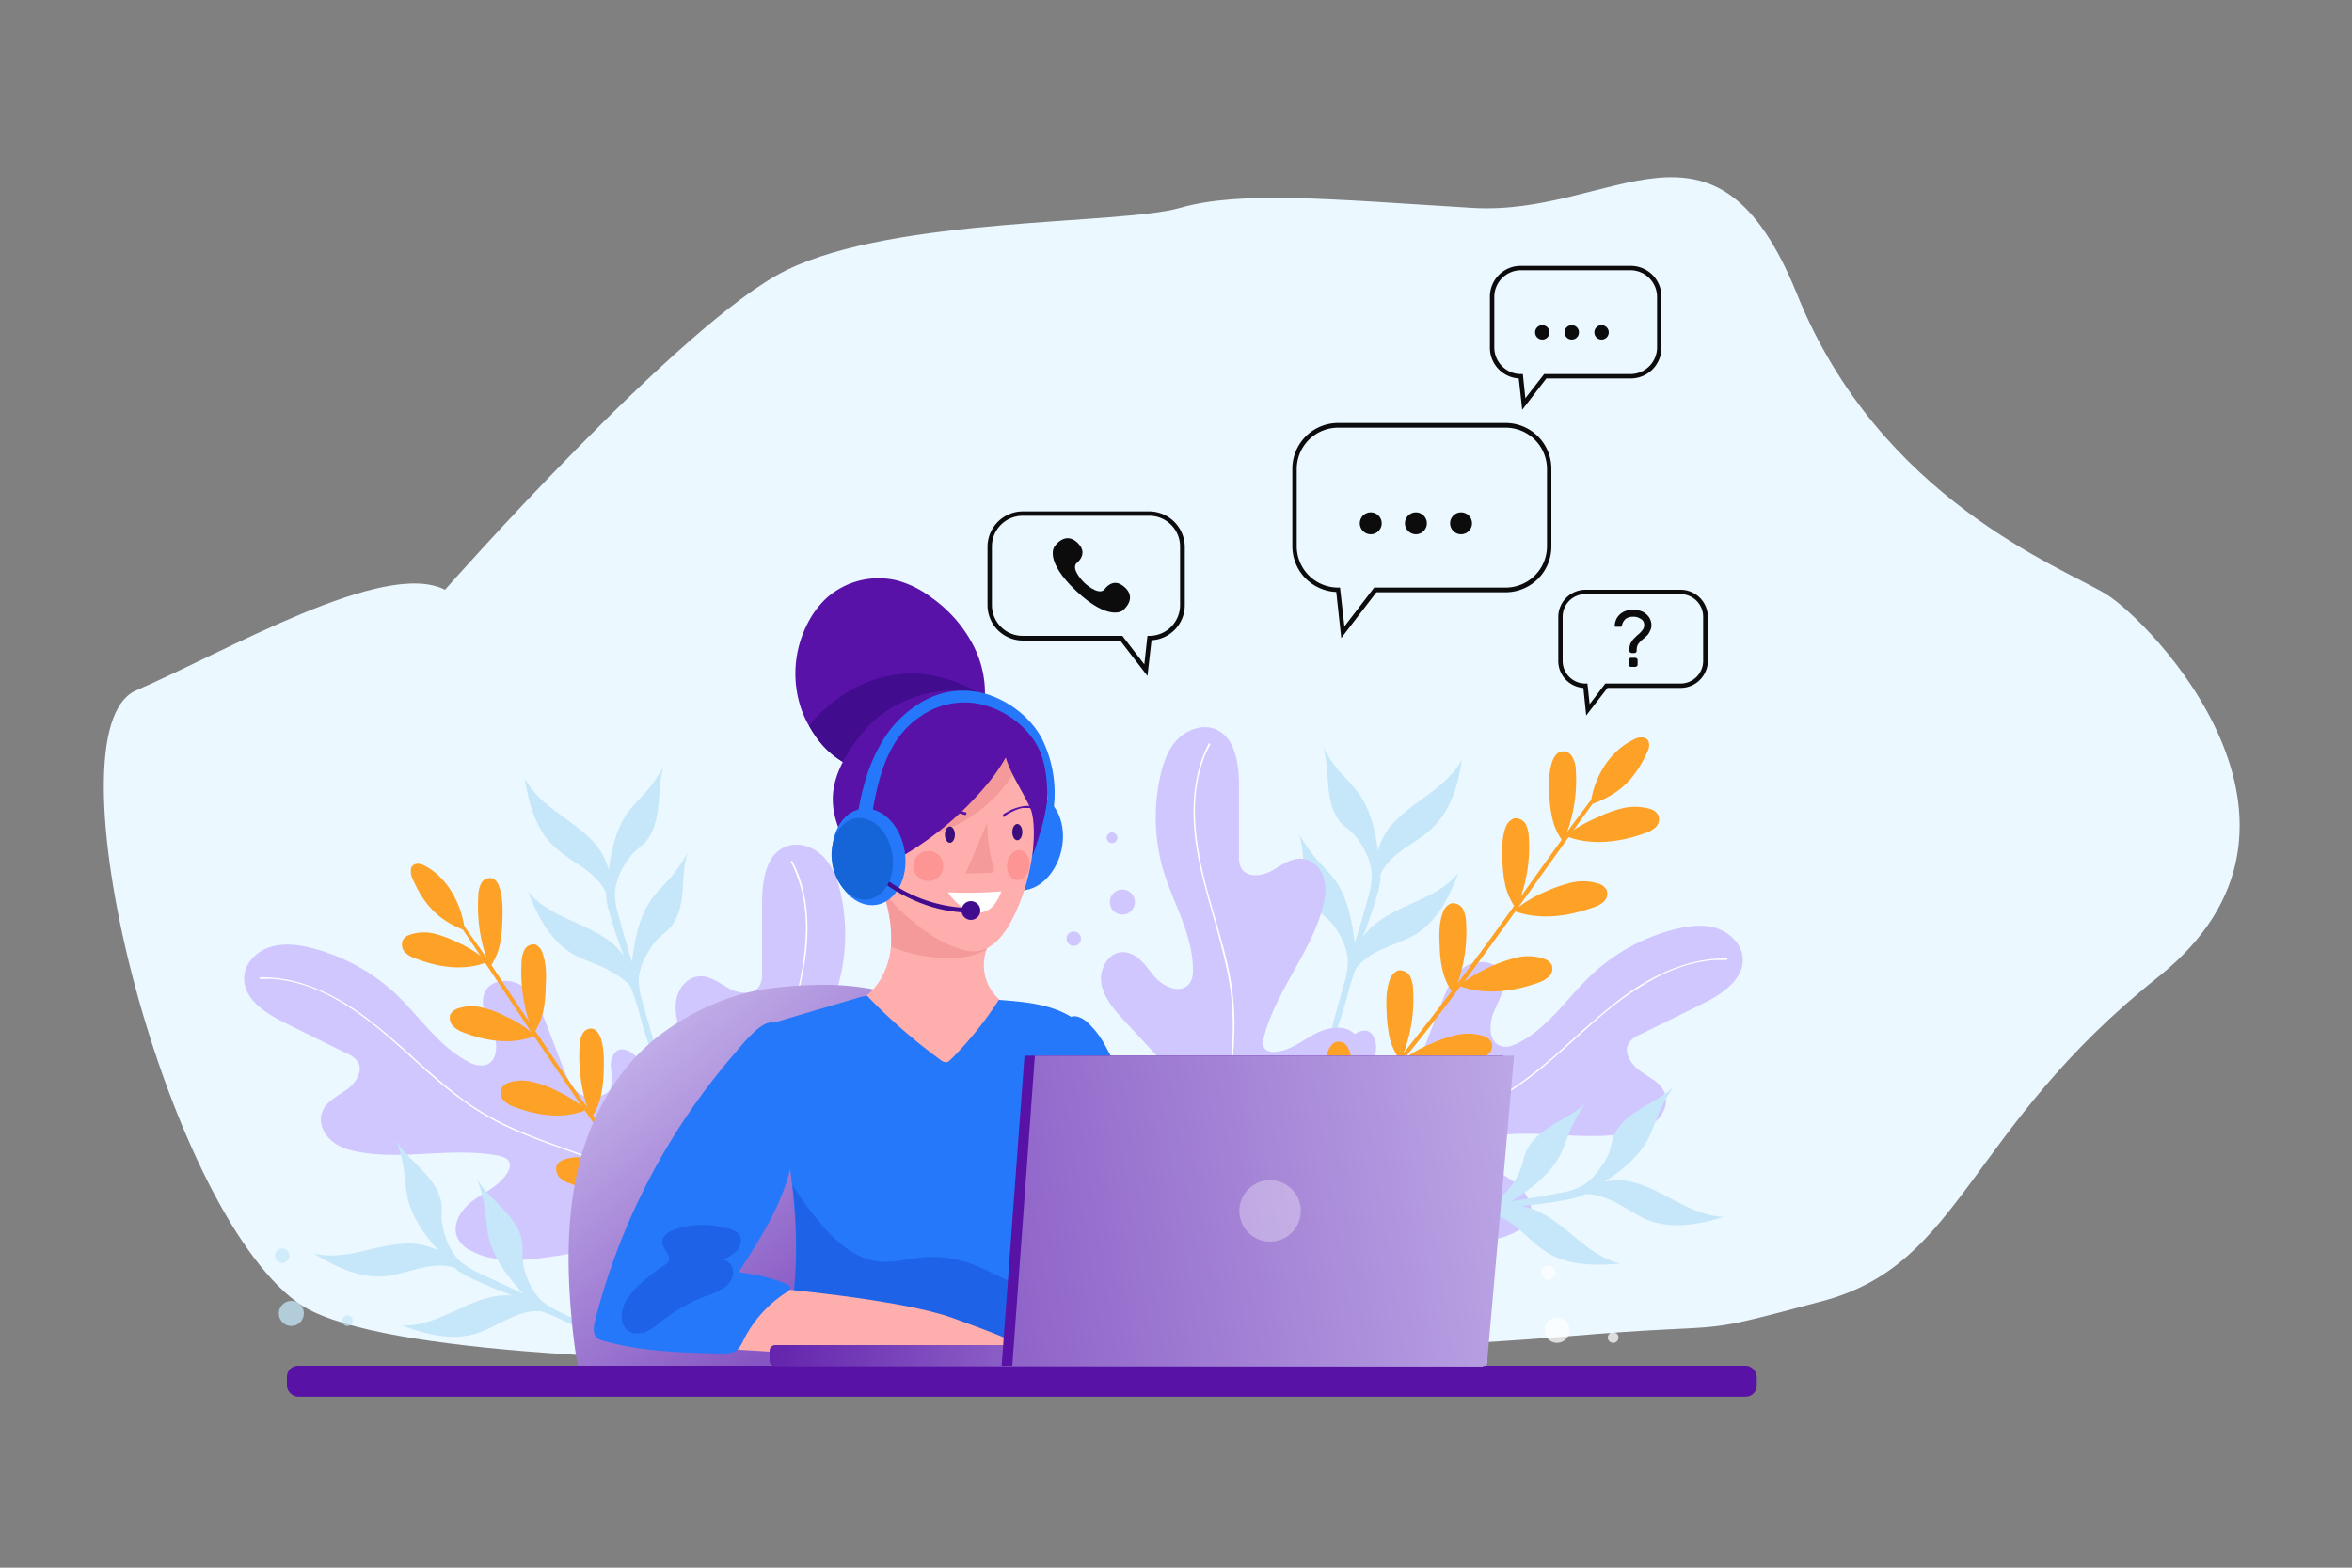 <svg xmlns="http://www.w3.org/2000/svg" xmlns:xlink="http://www.w3.org/1999/xlink" viewBox="0 0 750 500"><rect x="0" y="0" width="750" height="500" fill="#808080" stroke="none"/><defs><style>.cls-1{fill:#ebf8ff;}.cls-2,.cls-6{fill:#c5e7f9;}.cls-3{fill:#d0c7fe;}.cls-24,.cls-4,.cls-8{fill:#fff;}.cls-5{fill:#fea227;}.cls-6,.cls-8{opacity:0.73;}.cls-7{fill:#0c0c0c;}.cls-9{fill:url(#linear-gradient);}.cls-10{fill:#5812a8;}.cls-11{fill:#410c8e;}.cls-12{fill:#2578fa;}.cls-13{fill:#ffaeae;}.cls-14{fill:#f49a9a;}.cls-15{fill:#3b0e7c;}.cls-16{fill:#f96262;opacity:0.33;}.cls-17{fill:#1665d8;}.cls-18{opacity:0.53;}.cls-19{fill:#184fd6;}.cls-20{fill:#5812a5;}.cls-21{fill:url(#linear-gradient-2);}.cls-22{fill:url(#linear-gradient-3);}.cls-23{fill:url(#linear-gradient-4);}.cls-24{opacity:0.32;}</style><linearGradient id="linear-gradient" x1="166.35" y1="292.11" x2="318.47" y2="471.63" gradientUnits="userSpaceOnUse"><stop offset="0" stop-color="#e2dffe"/><stop offset="1" stop-color="#5812a5"/></linearGradient><linearGradient id="linear-gradient-2" x1="483.6" y1="448.19" x2="225.18" y2="415.24" xlink:href="#linear-gradient"/><linearGradient id="linear-gradient-3" x1="299.71" y1="327.25" x2="305.36" y2="330.59" xlink:href="#linear-gradient"/><linearGradient id="linear-gradient-4" x1="629.07" y1="351.21" x2="113.11" y2="430.7" xlink:href="#linear-gradient"/></defs><title>2856267</title><g id="OBJECTS"><path class="cls-1" d="M141.9,188.1s75.3-85.5,108.8-101.9C285.8,69,357.1,71.8,376.3,66.3s47.7-2.8,93.1,0S546.8,28.8,573.1,94s84.6,87,98.5,95.5,77.6,73.5,16.6,122.1S625.8,403,581.4,414.9s-25.5,6.5-81.4,11.3S137.8,446.9,94.8,415.4,14.3,232.8,43.4,220.2,122.5,178.2,141.9,188.1Z"/><path class="cls-2" d="M180.6,292.9c4.6,2.2,9.3,4,13.4,7a22.8,22.8,0,0,1,4.9,4.9,147.4,147.4,0,0,1-4.7-14.2,22,22,0,0,1-.9-4.3v-1.4c-1.5-3.4-4.3-6-7.3-8.1s-6.8-4.3-9.7-7.2c-5.6-5.5-7.7-13.6-9-21.4,2.3,4.5,6.2,7.8,10.2,10.8s8.3,5.8,11.7,9.5a20.4,20.4,0,0,1,4.9,9c.9-6.7,2.4-13.4,6.4-18.8,1.6-2,3.5-3.9,5.2-5.8a47.2,47.2,0,0,0,6-8.6c-1.4,4.1-1.3,8.6-1.8,12.9s-1.5,8.8-4.6,11.9l-2.8,2.4a21.8,21.8,0,0,0-3.7,4.9,20.6,20.6,0,0,0-2.7,7.9,23.5,23.5,0,0,0,1.2,7.8q1.9,7.3,4.2,14.7c.9-7.3,2.3-14.7,6.6-20.5,1.6-2.1,3.5-3.9,5.2-5.8a45.8,45.8,0,0,0,6-8.6c-1.4,4.1-1.3,8.5-1.7,12.9s-1.5,8.8-4.6,11.8c-.9.9-2,1.6-2.9,2.5a19.4,19.4,0,0,0-3.6,4.9,18.8,18.8,0,0,0-2.8,7.8,22.7,22.7,0,0,0,1.2,7.8c1.7,6.3,6.7,22.5,4.6,19.8h0c-3.1-6.9-4.1-10.6-6.1-17.9-.3-1.1-1.6-5.1-2.3-6.7s-5.4-4.7-8.6-6.2-7.6-2.8-10.9-5c-6.6-4.4-10.4-11.9-13.2-19.2C171.6,288.3,176.1,290.8,180.6,292.9Z"/><path class="cls-3" d="M244.2,429.9c8.5-4.3,19-6.9,25.8-13.6s12.1-15.3,13.1-24.8a4.7,4.7,0,0,0-.4-3.3c-1.2-2.1-4.4-1.7-6.6-.5s-4.1,3-6.5,3-6.1-4.4-5.4-8,3.1-6.5,5.6-9.2l9.9-10.7c3.2-3.4,6.4-7.1,7.2-11.6s-2.3-10-6.9-10-7.1,4.2-9.9,7.5-8.1,6-11,2.8c-1.3-1.4-1.5-3.5-1.5-5.4.2-10.6,6.1-20.1,9.2-30.3a59.9,59.9,0,0,0,1.4-30.3c-.9-4.4-2.4-8.8-5.5-12.1s-7.9-5-12.1-3.4c-6.6,2.6-7.6,11.3-7.6,18.4v21.8a8.3,8.3,0,0,1-.8,4.2c-1.7,3.1-6.4,2.6-9.6.9s-6.2-4.2-9.7-3.9-6.1,3.2-7,6.5-.3,6.8.7,10c4.1,14.2,14.6,25.9,18.4,40.1.3,1.4.6,3-.4,4s-2,1-3.1,1c-4.7-.4-8.6-3.6-12.8-5.8s-10.1-3.1-13,.6a9.7,9.7,0,0,0-1.8,5.7c-.3,7.5,3.5,14.5,7.6,20.8,9.5,14.5,18.8,25.2,32.7,35.6"/><path class="cls-4" d="M243.9,429.8c3.7-9.5,4.1-19.7,3.4-29.8s-2.3-20.5-2.8-30.8a89.7,89.7,0,0,1,.6-15.5,137.5,137.5,0,0,1,3.2-15.5c2.7-10.1,6.1-20.1,7.7-30.6s1.5-19.9-2.2-29.1a22.1,22.1,0,0,0-1.6-3.5c-.1-.3.3-.6.5-.3,4.5,8.7,5.4,18.6,4.4,28.2s-4.1,20.5-6.9,30.5a145.2,145.2,0,0,0-3.8,15.8,78.1,78.1,0,0,0-1.4,16c0,10.5,1.7,20.8,2.6,31.2s1,20.2-1.9,29.9c-.4,1.2-.8,2.4-1.3,3.6s-.6.2-.5-.1Z"/><path class="cls-3" d="M218.5,387.6c-.1-9.5,2.3-20.1-.7-29.2s-8.4-17.5-16.5-22.6a4.8,4.8,0,0,0-3.2-1.1c-2.4.2-3.5,3.2-3.3,5.6s.8,5.1-.3,7.2-6.5,3.5-9.5,1.4-4.4-5.7-5.7-9.1L174,326.1c-1.7-4.3-3.5-8.8-7.3-11.5s-10-2.4-12,1.7.7,8.3,2.4,12.3,1.8,9.9-2.3,11.1a7.7,7.7,0,0,1-5.5-1.1c-9.4-4.8-15.4-14.3-23.1-21.6a61.5,61.5,0,0,0-26.7-14.6c-4.3-1.1-8.9-1.7-13.2-.4s-8.1,4.9-8.4,9.4c-.6,7,6.7,11.8,13.1,14.9l19.6,9.7a7.8,7.8,0,0,1,3.4,2.5c2,2.9-.5,6.9-3.4,9s-6.5,3.7-7.8,7,.2,6.9,2.8,9.2,5.9,3.2,9.3,3.8c14.5,2.5,29.6-1.7,44.1,1.1,1.3.3,2.9.8,3.4,2.1s0,2.2-.5,3.2c-2.4,4.1-7.1,6.2-10.9,8.9s-7.1,7.7-5.1,12a8.6,8.6,0,0,0,4.3,4.1c6.6,3.6,14.6,3.3,22,2.4,17.2-2.2,30.9-5.8,46.3-13.7"/><path class="cls-4" d="M218.4,387.8c-6.9-7.5-16-12.3-25.3-16.2s-19.4-6.9-28.8-11a86,86,0,0,1-13.7-7.4,130.5,130.5,0,0,1-12.5-9.7c-7.9-6.9-15.4-14.4-24-20.4S96.8,313,86.9,312.2H83c-.3,0-.4-.5,0-.5,9.8-.2,19.1,3.4,27.3,8.4s16.6,12.7,24.3,19.7c4.1,3.6,8.2,7.2,12.5,10.4a83.3,83.3,0,0,0,13.7,8.3c9.5,4.6,19.5,7.6,29.2,11.4s18.6,8,26,14.9a34.4,34.4,0,0,1,2.7,2.7c.2.3-.1.7-.3.4Z"/><path class="cls-2" d="M142.6,419.2c4.6-2,9.1-4.4,14-5.5a22.7,22.7,0,0,1,6.9-.5,138.8,138.8,0,0,1-13.8-5.8,20.8,20.8,0,0,1-3.8-2.2l-1-.9c-3.5-1.1-7.4-.6-11,.2s-7.7,2.3-11.7,2.6c-7.9.5-15.4-3.2-22.1-7.3,4.9,1.2,10,.5,14.9-.6s9.8-2.5,14.8-2.6a21.3,21.3,0,0,1,10,2.3c-4.4-5.1-8.5-10.6-9.9-17.2-.5-2.5-.6-5.1-1-7.7a44.7,44.7,0,0,0-2.5-10.2c2.2,3.8,5.6,6.6,8.6,9.8s5.6,7,5.9,11.3c0,1.2-.1,2.5-.1,3.7a23.8,23.8,0,0,0,1.3,6,19.6,19.6,0,0,0,4.1,7.2,24.8,24.8,0,0,0,6.7,4.3l13.9,6.5c-4.9-5.5-9.6-11.4-11.1-18.5-.5-2.5-.7-5.2-1-7.7a44.7,44.7,0,0,0-2.5-10.2c2.2,3.7,5.6,6.6,8.6,9.8s5.6,6.9,5.8,11.3c.1,1.2,0,2.5,0,3.7a20.1,20.1,0,0,0,1.3,6,21.4,21.4,0,0,0,4.1,7.2,25.8,25.8,0,0,0,6.6,4.3c5.8,2.8,21.3,9.7,17.9,9.6h0a110,110,0,0,1-17.4-7.2c-1-.5-5-2.2-6.6-2.7-3.5-.3-7.1.9-10.3,2.4s-7.1,3.8-11,4.9c-7.6,2.1-15.7,0-23.1-2.8C133.1,423,138,421.2,142.6,419.2Z"/><path class="cls-5" d="M128.4,300a3.6,3.6,0,0,1,2.4-1.9,13.8,13.8,0,0,1,7.8-.3,38.9,38.9,0,0,1,7.4,2.8,39.8,39.8,0,0,1,7.2,4.2c-1.3-1.8-2.5-3.7-3.7-5.5l-1.9-2.8c-9-3.6-13-9.2-16.3-16.8a5.7,5.7,0,0,1-.2-2.9,2.2,2.2,0,0,1,2-1.3,4.6,4.6,0,0,1,2.3.6c6.8,3.5,11.2,11.1,12.6,19,.1.4.4.6.4.8,2.3,3.3,4.5,6.2,6.7,9.6a51.4,51.4,0,0,1-2.6-19.5,9.6,9.6,0,0,1,.9-4.2,3.2,3.2,0,0,1,3.4-1.7c1.3.3,2.1,1.7,2.5,3.1,1.1,3.3,1,7,.9,10.5a41.6,41.6,0,0,1-.9,7.9,19.9,19.9,0,0,1-2.6,6.2l9.6,14.5,2.4,3.5a51.5,51.5,0,0,1-2.4-18.7,9.5,9.5,0,0,1,.9-4.1,3.4,3.4,0,0,1,3.4-1.8,4.4,4.4,0,0,1,2.5,3.1c1.2,3.4,1.1,7,.9,10.6a40.5,40.5,0,0,1-.8,7.8,21.8,21.8,0,0,1-2.5,6.1c4.5,6.7,9,13.5,13.6,20.2l3,4.2a51.8,51.8,0,0,1-2.5-19.2,8.2,8.2,0,0,1,.9-4.1,3,3,0,0,1,3.3-1.8c1.3.3,2.1,1.8,2.6,3.1,1.1,3.4,1,7,.9,10.6a40.5,40.5,0,0,1-.9,7.8,20.6,20.6,0,0,1-2.5,6.1c4.6,6.6,9.2,13.1,14.1,19.5h0a50.4,50.4,0,0,1-2.9-20,9.5,9.5,0,0,1,1-4.1,3.2,3.2,0,0,1,3.3-1.8c1.3.4,2.1,1.8,2.6,3.1,1.1,3.4,1,7,.9,10.6a50.3,50.3,0,0,1-.9,7.8,20.5,20.5,0,0,1-2.6,6.3c5.4,7,11,14,16.8,20.7a50.4,50.4,0,0,1-2.9-20,11.2,11.2,0,0,1,.9-4.2,3.4,3.4,0,0,1,3.4-1.8c1.3.4,2.1,1.8,2.6,3.2,1.1,3.3,1,7,.8,10.5a42.3,42.3,0,0,1-.8,7.9,20.4,20.4,0,0,1-2.6,6.1,1,1,0,0,1,.4.5,297.3,297.3,0,0,0,22.1,22.8l2.8,2.7c.6.5-.2,1.5-.8.9A296,296,0,0,1,225,403.9l-2.4-2.8c-7.2,2.8-15.3,1.6-22.5-1.2a8.6,8.6,0,0,1-3.3-2,3.6,3.6,0,0,1-.8-3.8,3.9,3.9,0,0,1,2.4-1.9,14.7,14.7,0,0,1,7.8-.3,33.5,33.5,0,0,1,7.4,2.9,36.5,36.5,0,0,1,6.9,4c-5.4-6.4-10.7-12.9-15.8-19.6l-.5-.5c-7.2,2.7-15.3,1.6-22.5-1.3a7.8,7.8,0,0,1-3.3-1.9,3.9,3.9,0,0,1-.9-3.8,4,4,0,0,1,2.5-1.9,13.8,13.8,0,0,1,7.8-.3,41.6,41.6,0,0,1,7.4,2.8,40.1,40.1,0,0,1,7.9,4.9c-5.7-7.6-11.2-15.2-16.6-23-7.2,2.8-15.3,1.6-22.6-1.2a8.6,8.6,0,0,1-3.3-2,3.6,3.6,0,0,1-.8-3.7,4.2,4.2,0,0,1,2.4-2,13.8,13.8,0,0,1,7.8-.2,29.6,29.6,0,0,1,7.5,2.8,37.9,37.9,0,0,1,7.9,4.8l-15.1-22.2c-7.2,2.8-15.3,1.6-22.5-1.2a8.6,8.6,0,0,1-3.3-2,3.8,3.8,0,0,1-.9-3.8,4.4,4.4,0,0,1,2.5-1.9,13.8,13.8,0,0,1,7.8-.2,30.4,30.4,0,0,1,7.4,2.8,32.2,32.2,0,0,1,8.1,5l-1.9-2.9-12.8-19.2c-7.1,2.6-15.1,1.4-22.2-1.4a8.4,8.4,0,0,1-3.3-1.9A3.6,3.6,0,0,1,128.4,300Z"/><circle class="cls-6" cx="92.9" cy="418.9" r="4"/><circle class="cls-6" cx="90" cy="400.5" r="2.3"/><circle class="cls-6" cx="110.8" cy="421.2" r="1.7"/><path class="cls-7" d="M344.3,173.9c2.5,3.2-1.1,5.8-1.1,5.8-1.7,2.1,2.6,6.2,2.6,6.2s4.3,4.1,6.3,2.2c0,0,2.4-3.8,5.8-1.4s3.1,5.5,0,8.1c0,0-4.4,3.4-14.7-6.3s-7-14.1-7-14.1C338.5,171.1,341.7,170.6,344.3,173.9Z"/><path class="cls-7" d="M365.9,215.6l-8.7-11.3H326.1A11.3,11.3,0,0,1,314.9,193V174.4a11.3,11.3,0,0,1,11.2-11.3h40.4a11.4,11.4,0,0,1,11.3,11.3V193a11.2,11.2,0,0,1-10.6,11.2Zm-39.8-51.1a9.8,9.8,0,0,0-9.8,9.9V193a9.8,9.8,0,0,0,9.8,9.8h31.8l7,9.1,1-9.1h.6a9.8,9.8,0,0,0,9.8-9.8V174.4a9.8,9.8,0,0,0-9.8-9.9Z"/><path class="cls-7" d="M427.7,203.5l-1.6-14.7a14.6,14.6,0,0,1-14-14.6V149.6a14.6,14.6,0,0,1,14.6-14.7h53.4a14.6,14.6,0,0,1,14.6,14.7v24.6a14.6,14.6,0,0,1-14.6,14.7H438.9Zm-1-67.1a13.2,13.2,0,0,0-13.2,13.2v24.6a13.2,13.2,0,0,0,13.2,13.2h.6l1.4,12.4,9.5-12.4h41.9a13.2,13.2,0,0,0,13.2-13.2V149.6a13.2,13.2,0,0,0-13.2-13.2Z"/><circle class="cls-7" cx="437.1" cy="166.9" r="3.5"/><circle class="cls-7" cx="451.5" cy="166.9" r="3.5"/><circle class="cls-7" cx="465.9" cy="166.9" r="3.5"/><path class="cls-7" d="M523.8,195.1a5.5,5.5,0,0,1,2,1.7,4.6,4.6,0,0,1,.8,2.5,3.4,3.4,0,0,1-.4,1.8,6.4,6.4,0,0,1-.8,1.4l-1.3,1.2a9,9,0,0,0-1.7,1.7,3.5,3.5,0,0,0-.5,1.8v.4c0,.2-.1.3-.2.5l-.5.2h-.9l-.5-.2a.6.6,0,0,1-.2-.5v-.5a4.8,4.8,0,0,1,.3-1.8,8.5,8.5,0,0,1,.9-1.4l1.3-1.3a8,8,0,0,0,1.6-1.6,2.5,2.5,0,0,0,.6-1.7,2.1,2.1,0,0,0-1.1-1.9,4,4,0,0,0-2.4-.7,4.1,4.1,0,0,0-2.3.6,3.7,3.7,0,0,0-1.3,2.2.5.5,0,0,1-.3.4H515c-.1-.1-.2-.3-.1-.4a5.5,5.5,0,0,1,.7-2.4,5.2,5.2,0,0,1,2-1.9,6.3,6.3,0,0,1,3.2-.7A7.3,7.3,0,0,1,523.8,195.1ZM522,212.5l-.5.2H520l-.5-.2c-.1-.2-.2-.3-.2-.5v-1.5c0-.2.1-.3.2-.5l.5-.2h1.5l.5.2c.1.2.2.3.2.5V212C522.2,212.2,522.1,212.3,522,212.5Z"/><path class="cls-7" d="M505.8,228.2l-.9-8.8a8.6,8.6,0,0,1-8-8.6V196.7a8.7,8.7,0,0,1,8.6-8.6h30.4a8.7,8.7,0,0,1,8.7,8.6v14.1a8.7,8.7,0,0,1-8.7,8.6H512.6Zm-.3-38.7a7.2,7.2,0,0,0-7.2,7.2v14.1a7.2,7.2,0,0,0,7.2,7.2h.7l.7,6.6,5-6.6h24a7.2,7.2,0,0,0,7.2-7.2V196.7a7.2,7.2,0,0,0-7.2-7.2Z"/><path class="cls-7" d="M485.4,130.7l-1.1-10a9.8,9.8,0,0,1-9.2-9.9V94.7a9.8,9.8,0,0,1,9.8-9.9H520a9.8,9.8,0,0,1,9.8,9.9v16.1a9.8,9.8,0,0,1-9.8,9.9H493.1Zm-.5-44.5a8.5,8.5,0,0,0-8.4,8.5v16.1a8.5,8.5,0,0,0,8.4,8.5h.7l.8,7.7,6-7.7H520a8.5,8.5,0,0,0,8.4-8.5V94.7a8.5,8.5,0,0,0-8.4-8.5Z"/><circle class="cls-7" cx="491.8" cy="106" r="2.3"/><circle class="cls-7" cx="501.2" cy="106" r="2.3"/><circle class="cls-7" cx="510.7" cy="106" r="2.3"/><path class="cls-2" d="M452.9,286.9c-4.5,2.2-9.3,4-13.3,7a21.1,21.1,0,0,0-5,4.9c1.8-4.7,3.4-9.4,4.8-14.3a31,31,0,0,0,.8-4.2v-1.4c1.5-3.4,4.4-6,7.4-8.1s6.8-4.3,9.6-7.2c5.6-5.6,7.8-13.6,9-21.4-2.3,4.4-6.2,7.8-10.2,10.8s-8.3,5.8-11.7,9.5a20.9,20.9,0,0,0-4.9,9c-.9-6.7-2.4-13.4-6.4-18.8a70.5,70.5,0,0,0-5.1-5.8,39.1,39.1,0,0,1-6-8.6c1.3,4.1,1.3,8.6,1.7,12.9s1.5,8.8,4.6,11.9c.9.8,2,1.5,2.9,2.4a19.4,19.4,0,0,1,3.6,4.9,19.1,19.1,0,0,1,2.7,7.9,23.4,23.4,0,0,1-1.1,7.8c-1.3,4.9-2.8,9.8-4.3,14.7-.9-7.3-2.3-14.7-6.6-20.5-1.6-2.1-3.5-3.9-5.2-5.8a51,51,0,0,1-6-8.6c1.4,4.1,1.3,8.5,1.7,12.9s1.6,8.8,4.7,11.8l2.8,2.5a19.8,19.8,0,0,1,3.7,4.9,20.2,20.2,0,0,1,2.7,7.8,22.7,22.7,0,0,1-1.2,7.8c-1.6,6.3-6.6,22.5-4.5,19.8h0c3.1-6.9,4.1-10.6,6.1-17.9a64.8,64.8,0,0,1,2.2-6.7,22.7,22.7,0,0,1,8.7-6.2c3.6-1.6,7.5-2.8,10.9-5,6.6-4.4,10.3-11.9,13.1-19.2C462,282.3,457.5,284.8,452.9,286.9Z"/><path class="cls-3" d="M393.9,392.4c-8.5-4.3-19-6.9-25.9-13.6s-12-15.3-13.1-24.7a5.6,5.6,0,0,1,.5-3.4c1.2-2.1,4.4-1.7,6.5-.5s4.2,3,6.6,3,6-4.4,5.4-8-3.2-6.5-5.7-9.2l-9.9-10.7c-3.1-3.4-6.3-7.1-7.1-11.6s2.2-10,6.8-10,7.2,4.2,9.9,7.5,8.2,6,11.1,2.8c1.3-1.4,1.5-3.4,1.4-5.3-.2-10.6-6-20.2-9.2-30.3a60.3,60.3,0,0,1-1.3-30.4c.9-4.4,2.4-8.8,5.4-12s8-5.1,12.1-3.5c6.6,2.6,7.7,11.3,7.7,18.4v21.8a8.3,8.3,0,0,0,.7,4.2c1.8,3.1,6.5,2.6,9.6.9s6.2-4.2,9.8-3.9,6.1,3.2,7,6.5.2,6.8-.7,10.1c-4.2,14.1-14.6,25.8-18.4,40-.4,1.4-.6,3,.3,4.1a4,4,0,0,0,3.2.9c4.7-.3,8.6-3.6,12.8-5.8s10-3.1,13,.6a9.7,9.7,0,0,1,1.8,5.8c.2,7.4-3.5,14.5-7.6,20.7-9.6,14.5-18.9,25.2-32.7,35.6"/><path class="cls-4" d="M394.2,392.3c-3.7-9.5-4.1-19.7-3.5-29.8s2.4-20.5,2.8-30.8a88.1,88.1,0,0,0-.5-15.4,116.8,116.8,0,0,0-3.3-15.6c-2.7-10.1-6.1-20.1-7.7-30.5s-1.4-20,2.2-29.2a37.8,37.8,0,0,1,1.7-3.5c.1-.3-.3-.6-.5-.3-4.5,8.7-5.4,18.6-4.5,28.3s4.1,20.4,7,30.4c1.4,5.3,2.8,10.5,3.8,15.8a86.5,86.5,0,0,1,1.4,16c-.1,10.5-1.7,20.8-2.6,31.2s-1,20.3,1.9,29.9l1.2,3.7c.2.3.7.1.6-.2Z"/><path class="cls-3" d="M415,381.6c.1-9.5-2.2-20.1.8-29.2s8.4-17.5,16.4-22.7a5.5,5.5,0,0,1,3.2-1c2.4.2,3.5,3.2,3.4,5.6s-.9,5,.2,7.2,6.6,3.5,9.5,1.4,4.5-5.7,5.8-9.1l5.3-13.7c1.6-4.3,3.5-8.8,7.2-11.5s10-2.4,12,1.7-.7,8.3-2.4,12.3-1.8,9.9,2.4,11.1c1.8.5,3.7-.2,5.4-1.1,9.5-4.8,15.5-14.3,23.2-21.6A60.6,60.6,0,0,1,534,296.4c4.4-1.1,9-1.7,13.2-.4s8.1,4.9,8.5,9.4c.6,7-6.8,11.8-13.1,14.9L522.9,330a7.8,7.8,0,0,0-3.4,2.5c-2,2.9.5,6.9,3.4,9s6.6,3.7,7.9,7-.3,6.9-2.8,9.1-6,3.3-9.4,3.9c-14.5,2.5-29.6-1.7-44,1.1-1.4.3-3,.8-3.5,2.1a3.8,3.8,0,0,0,.6,3.2c2.3,4.1,7,6.1,10.8,8.9s7.2,7.7,5.2,12a9.2,9.2,0,0,1-4.4,4.1c-6.6,3.6-14.6,3.3-22,2.4-17.2-2.2-30.9-5.8-46.3-13.7"/><path class="cls-4" d="M415.2,381.8c6.9-7.5,15.9-12.4,25.2-16.2s19.4-6.9,28.9-11a89.6,89.6,0,0,0,13.6-7.4,119.1,119.1,0,0,0,12.5-9.7c8-6.9,15.4-14.4,24.1-20.4s17.3-10.1,27.2-10.9h3.8c.4,0,.4-.5.1-.5-9.8-.2-19.2,3.4-27.4,8.4s-16.5,12.7-24.3,19.7a156.6,156.6,0,0,1-12.5,10.4,83.3,83.3,0,0,1-13.7,8.3c-9.4,4.6-19.5,7.6-29.2,11.4s-18.6,8-26,14.9l-2.7,2.7c-.2.3.1.7.4.4Z"/><path class="cls-2" d="M503.7,395.8c-3.9-3.1-7.7-6.6-12.1-8.9a21.6,21.6,0,0,0-6.6-2.3,148.1,148.1,0,0,0,14.9-2,32.5,32.5,0,0,0,4.2-1.1l1.2-.6c3.7-.2,7.3,1.3,10.6,3s6.8,4.3,10.6,5.6c7.5,2.5,15.7.9,23.3-1.4-5.1-.1-9.8-2.1-14.3-4.4s-8.8-4.9-13.6-6.3a20,20,0,0,0-10.3-.5c5.7-3.7,11-8,14.1-13.9,1.2-2.4,2-4.9,3-7.3a44.7,44.7,0,0,1,5-9.1c-3.1,3-7.1,4.9-10.8,7.2s-7.3,5.2-8.6,9.4c-.4,1.2-.6,2.4-.9,3.6a18.8,18.8,0,0,1-2.9,5.4,19.2,19.2,0,0,1-5.8,5.9,22,22,0,0,1-7.5,2.4c-5,1-10.1,1.8-15.1,2.6,6.1-4,12.1-8.4,15.5-14.9,1.2-2.3,1.9-4.8,2.9-7.2a51.5,51.5,0,0,1,5.1-9.2c-3.1,3.1-7.1,4.9-10.8,7.2s-7.3,5.3-8.6,9.4c-.4,1.2-.6,2.4-1,3.6a23.7,23.7,0,0,1-8.6,11.4,25.1,25.1,0,0,1-7.5,2.3c-6.4,1.3-23.1,3.9-19.8,4.6h0c7.5-.2,11.3-1,18.7-2.4,1.1-.2,5.4-.8,7-.9,3.5.7,6.7,2.8,9.4,5.1s5.9,5.5,9.3,7.6c6.8,4,15.2,4,23,3.3C511.8,401.9,507.6,399,503.7,395.8Z"/><path class="cls-5" d="M528.8,260a4.4,4.4,0,0,0-2.6-2,17.5,17.5,0,0,0-8.5-.3,39.1,39.1,0,0,0-8.1,2.9,52.5,52.5,0,0,0-7.8,4.1l4-5.5,2-2.8c9.9-3.6,14.2-9.3,17.7-17a4.1,4.1,0,0,0,.2-2.9,2.2,2.2,0,0,0-2.1-1.3,4.4,4.4,0,0,0-2.5.6c-7.4,3.5-12.2,11.1-13.7,19.2a2.1,2.1,0,0,1-.5.7c-2.5,3.4-4.8,6.3-7.2,9.7a48.9,48.9,0,0,0,2.8-19.7,8.5,8.5,0,0,0-1.1-4.2,3.3,3.3,0,0,0-3.6-1.8c-1.4.3-2.3,1.8-2.8,3.1-1.2,3.4-1.1,7.1-.9,10.7a34.2,34.2,0,0,0,1,7.9,18.6,18.6,0,0,0,2.9,6.4l-10.5,14.6-2.5,3.5a48.3,48.3,0,0,0,2.5-18.9,10.4,10.4,0,0,0-1-4.2,3.8,3.8,0,0,0-3.7-1.8,4.8,4.8,0,0,0-2.8,3.2c-1.2,3.4-1,7.1-.9,10.6a42.7,42.7,0,0,0,1,8,22.3,22.3,0,0,0,2.7,6.1c-4.8,6.8-9.8,13.6-14.8,20.4l-3.2,4.3a49.6,49.6,0,0,0,2.7-19.5,10.4,10.4,0,0,0-1-4.2,3.8,3.8,0,0,0-3.7-1.8,4.8,4.8,0,0,0-2.8,3.2c-1.2,3.4-1.1,7.1-.9,10.7a35.6,35.6,0,0,0,1,7.9,20.4,20.4,0,0,0,2.8,6.2c-5,6.6-10.1,13.2-15.3,19.7h0a48.5,48.5,0,0,0,3-20.3,10.4,10.4,0,0,0-1-4.2,3.8,3.8,0,0,0-3.7-1.8,4.8,4.8,0,0,0-2.8,3.2c-1.2,3.4-1.1,7.1-.9,10.7a42.7,42.7,0,0,0,1,7.9,20.1,20.1,0,0,0,2.9,6.3q-8.9,10.8-18.3,21a48.8,48.8,0,0,0,3.1-20.3,8.5,8.5,0,0,0-1.1-4.2,3.3,3.3,0,0,0-3.6-1.8c-1.4.3-2.3,1.8-2.8,3.1-1.2,3.4-1.1,7.1-.9,10.7a35.6,35.6,0,0,0,1,7.9,18.7,18.7,0,0,0,2.8,6.3c-.2.1-.3.3-.4.4a327.2,327.2,0,0,1-24,23.1l-3.1,2.6a.7.7,0,0,0,.9,1,306.2,306.2,0,0,0,24.2-22.7l2.7-2.8c7.8,2.8,16.6,1.6,24.5-1.2a9.6,9.6,0,0,0,3.6-1.9,3.5,3.5,0,0,0,.9-3.8,4.3,4.3,0,0,0-2.7-2,16.3,16.3,0,0,0-8.5-.3,45.6,45.6,0,0,0-8.1,2.8,48.8,48.8,0,0,0-7.5,4c5.9-6.4,11.6-12.9,17.2-19.7a1.2,1.2,0,0,1,.5-.5c7.8,2.8,16.7,1.6,24.6-1.2a8.6,8.6,0,0,0,3.6-2,3.3,3.3,0,0,0,.9-3.7,4.3,4.3,0,0,0-2.7-2,16.3,16.3,0,0,0-8.5-.3,45.6,45.6,0,0,0-8.1,2.8,40.3,40.3,0,0,0-8.6,4.8c6.2-7.5,12.2-15.3,18-23.1,7.9,2.8,16.7,1.7,24.6-1.1a9.8,9.8,0,0,0,3.6-2,3.5,3.5,0,0,0,.9-3.8,4.6,4.6,0,0,0-2.7-2,16.3,16.3,0,0,0-8.5-.3,50,50,0,0,0-16.7,7.7c5.5-7.4,10.9-14.9,16.3-22.4,7.9,2.8,16.7,1.6,24.6-1.2a9.6,9.6,0,0,0,3.6-1.9,3.5,3.5,0,0,0,.9-3.8,4.3,4.3,0,0,0-2.7-2,16.3,16.3,0,0,0-8.5-.3,45.6,45.6,0,0,0-8.1,2.8,42.5,42.5,0,0,0-8.8,5l2.1-2.9L500.2,267c7.7,2.7,16.4,1.6,24.2-1.2a9.8,9.8,0,0,0,3.6-2A3.6,3.6,0,0,0,528.8,260Z"/><circle class="cls-3" cx="357.9" cy="287.7" r="4"/><circle class="cls-3" cx="342.4" cy="299.4" r="2.3"/><circle class="cls-3" cx="354.6" cy="267.2" r="1.7"/><circle class="cls-8" cx="496.5" cy="424.3" r="4"/><circle class="cls-8" cx="493.7" cy="405.9" r="2.3"/><circle class="cls-8" cx="514.4" cy="426.6" r="1.7"/><path class="cls-9" d="M187.6,445.5c-3-6.1-4-13-4.8-19.7-1.9-17.4-2.5-35.1,1.3-52.1s12.6-33.3,26.6-43.8c9.8-7.3,21.5-12.7,33.6-14.5a140,140,0,0,1,20.5-1.3c27.6.8,43,12.4,55.6,33.9s15.2,47.4,13.3,72.2"/><path class="cls-10" d="M275.1,246.4a34.3,34.3,0,0,1-19.5-20,34.9,34.9,0,0,1,2.1-27.9,28.9,28.9,0,0,1,5.8-7.7,24.9,24.9,0,0,1,22.8-5.6,32,32,0,0,1,10.6,5.3,42.6,42.6,0,0,1,13.8,16,33.2,33.2,0,0,1,2.8,20.8"/><path class="cls-11" d="M270.6,243.7s-7.3-2.1-12.6-12.3c0,0,22.4-29.8,55.6-9.5"/><ellipse class="cls-12" cx="327.3" cy="268.8" rx="15.5" ry="11.6" transform="translate(-8.4 527.1) rotate(-77)"/><path class="cls-13" d="M281.1,283.2c2,6,3.6,12.4,3,18.7s-3.4,12.6-8.6,16.2c-1.1.7-2.3,1.5-2.5,2.7a5.8,5.8,0,0,0,.4,1.9,42.6,42.6,0,0,0,13.1,16.9c3.9,3.1,8.7,5.5,13.8,5.3a19.9,19.9,0,0,0,7.5-2,35.5,35.5,0,0,0,18.8-20.5,14.7,14.7,0,0,1-10.8-22.1"/><path class="cls-14" d="M281.1,283.2s6.1,7,11.7,10.5,13.3,9.1,21.9,9c0,0-4.8,3.8-16,2.7a48.3,48.3,0,0,1-14.6-3.5S285,292.1,281.1,283.2Z"/><path class="cls-13" d="M315.1,221.9c3.9,2.8,8,5.3,10.4,9.5s2.5,6.9,3.1,10.6c2.7,17.6,2.2,36.4-6.3,52.1-2.4,4.4-5.9,8.7-10.8,9.3a14.7,14.7,0,0,1-6.2-1,40.7,40.7,0,0,1-11-6c-8.5-6.5-15.5-13.4-17.7-23.9s.5-24.4,5.7-33.8"/><path class="cls-4" d="M302.3,284.6a136.8,136.8,0,0,0,17-.3c-1,2.7-2.5,5.4-5.2,6.4a7.6,7.6,0,0,1-6.8-1,18.7,18.7,0,0,1-5-5.1"/><path class="cls-10" d="M320.5,260.2a13.2,13.2,0,0,1,2-1.2l.7-.3h-.1a14.2,14.2,0,0,1,2.9-1h2.1a5.3,5.3,0,0,1,1.2.3h-.1a3.9,3.9,0,0,1,1.1.6h-.1l.9,1H331l.3.3c.1.2.2.2.3.3h.4c.1,0,.2-.1.2-.3a.4.4,0,0,0-.1-.3,5.5,5.5,0,0,0-1.8-1.9,6.8,6.8,0,0,0-2.8-.7,11.8,11.8,0,0,0-2.5.4,19.9,19.9,0,0,0-2.6.9l-2.2,1.2-.2.2-.2.3v.4l.3.2Z"/><path class="cls-14" d="M314.8,262.4a52.2,52.2,0,0,0,2,14.1c.2.6.3,1.4-.2,1.7a1.2,1.2,0,0,1-.8.2l-7.9.2"/><path class="cls-14" d="M321.3,231.4c1.9,1.2,4,2.6,4.9,4.7s-.1,5.8-1.6,8.3a46.3,46.3,0,0,1-28.1,22c-2.7.7-5.5,1.2-8.1.5a10.6,10.6,0,0,1-6.8-6.7,15.3,15.3,0,0,1,0-9.7"/><path class="cls-10" d="M333.9,246.7c-2.2-13.9-9.9-21.8-18.3-24.6h0l-.5-.2a24.1,24.1,0,0,0-8.4-1.6,39.2,39.2,0,0,0-27.3,8.9,45.8,45.8,0,0,0-7.1,8.1c-3.4,4.8-6.3,10.3-6.7,16.2s1.8,11.5,4.6,16.6c1.5,2.9,3.7,5.9,6.9,6.6s5.3-.7,7.7-2a101.9,101.9,0,0,0,30-24.6,53.9,53.9,0,0,0,5.9-8.5c1.6,5.2,4.8,9.8,7.7,15.8,1.8,3.7,1.3,11.7.8,15.8C332.1,264.8,335.2,255.4,333.9,246.7Z"/><ellipse class="cls-15" cx="324.4" cy="265.4" rx="1.6" ry="2.6"/><path class="cls-10" d="M307.6,259.9l-2.3-.7-.8-.2h.2a15.3,15.3,0,0,0-3-.3h-.6a4.1,4.1,0,0,0-1.6.3h.1a2.4,2.4,0,0,0-1.1.6h.1a3.9,3.9,0,0,0-1,.8h.1l-.7,1.1h.1c-.1.2-.2.3-.2.5s-.1.2-.2.2h-.4l-.3-.3c0-.1-.1-.2,0-.3a5.5,5.5,0,0,1,1.4-2.2,5,5,0,0,1,2.5-1.3,10.6,10.6,0,0,1,2.5-.2l2.9.4,2.3.7h.3c.1.1.2.1.2.3a.4.4,0,0,1,.1.3c-.1.1-.2.3-.3.3a.2.2,0,0,1-.3,0Z"/><ellipse class="cls-15" cx="302.9" cy="266.2" rx="1.6" ry="2.6"/><circle class="cls-16" cx="296" cy="276.2" r="4.8"/><ellipse class="cls-16" cx="324.9" cy="276.2" rx="4.8" ry="3.6" transform="translate(4 557) rotate(-81.6)"/><path class="cls-12" d="M277.3,264.8c2-13.3,4.4-28.5,16.2-36.3a24.5,24.5,0,0,1,18.2-4.1,28.3,28.3,0,0,1,16.8,10.1c4.9,6,5.5,13.4,5.5,21.4,0,.8-1.2,4.4-.4,4.9s2.3-2.3,2.4-3a39.1,39.1,0,0,0-3.8-22.3c-3.4-6.4-9.8-11.4-16.6-13.8a25.8,25.8,0,0,0-20.2,1.4,35.3,35.3,0,0,0-14.6,14.3c-4.4,7.6-6.4,16.2-7.7,24.8a2.7,2.7,0,0,0,1,2.5c.7.4,1.2-.3,1.3-1Z"/><ellipse class="cls-12" cx="277.1" cy="273.2" rx="11.6" ry="15.5" transform="translate(-38.6 45.7) rotate(-8.8)"/><path class="cls-11" d="M276.2,276.7a37.8,37.8,0,0,0,5.6,4.9,51.6,51.6,0,0,0,15.2,7.6,44.9,44.9,0,0,0,12.1,1.9c.9,0,.9-1.4,0-1.5A46.1,46.1,0,0,1,279,277.5l-1.8-1.7c-.6-.7-1.6.3-1,.9Z"/><circle class="cls-11" cx="309.6" cy="290.4" r="3"/><ellipse class="cls-17" cx="275" cy="273.8" rx="9.7" ry="13.1" transform="translate(-38.7 45.4) rotate(-8.8)"/><path class="cls-12" d="M276.5,317.6A176.2,176.2,0,0,0,300,338.1a2.8,2.8,0,0,0,1.9.7c.5-.1.8-.5,1.2-.8a113,113,0,0,0,15.4-19.1c7.8.6,15.9,1.2,22.7,5.2a3,3,0,0,1,1.3,1.2,3.7,3.7,0,0,1-.1,2.9c-3.1,10.4.5,21.4,2.1,32.1,2.9,20.9-2.5,42.5,1.6,63.2.1.8.3,1.9-.3,2.5a2.1,2.1,0,0,1-1,.6c-9.2,3.9-19.4,4.4-29.4,4.4a361,361,0,0,1-56-3.9c-2.4-.4-5.2-.9-6.5-3s-.8-4.1-.5-6.2a143.7,143.7,0,0,0,1.3-25.4c-.7-21.5-6.1-42.6-8.9-63.9a2.7,2.7,0,0,1,.2-1.6,2.1,2.1,0,0,1,1.3-.7l28.4-8.4"/><path class="cls-12" d="M340.8,324.7c1.8-1.4,4.6,0,6.2,1.6a28,28,0,0,1,5,6.4c12.3,22.4,18.9,45.4,25.3,70.2l3.8,14.5c.4,1.7.8,3.6,0,5.1a6.7,6.7,0,0,1-3.5,2.4,60.3,60.3,0,0,1-27.2,3.9,11.9,11.9,0,0,1-4.9-1.3c-2.6-1.5-3.7-4.5-4.5-7.4-4.1-14.3-5.6-29.3-6.5-44.2-.2-3.5-.3-7-.2-10.5.3-12.4,4-24.4,7.7-36.3"/><g class="cls-18"><path class="cls-19" d="M344.6,403.4c-3.3,3.2-6.8,6-11.2,6.9s-8.2-.3-11.9-1.9-7.3-3.6-11.1-5.1a38,38,0,0,0-16-2.3c-4.9.5-9.7,1.9-14.6,1.3-7.2-1-13-6.1-17.7-11.6a97.9,97.9,0,0,1-9.4-12.8,145.6,145.6,0,0,1,1.1,14.6,143.7,143.7,0,0,1-1.3,25.4c-.3,2.1-.6,4.4.5,6.2s4,2.7,6.5,3a360.7,360.7,0,0,0,55.9,4c10-.1,20.3-.6,29.5-4.5a2.1,2.1,0,0,0,1-.6c.6-.6.4-1.6.3-2.5A96.8,96.8,0,0,1,344.6,403.4Z"/></g><path class="cls-13" d="M243.9,410.6s42.8,3.6,59.7,9.7,23.5,8.7,26.2,12.7-15.2,2.2-15.2,2.2l-84-5"/><path class="cls-12" d="M246.8,326.2c6.5,8.6,7,20,6.9,30.8a78.7,78.7,0,0,1-1.6,15.3c-2.8,12.2-9.8,23-16.6,33.5a55.7,55.7,0,0,1,15,3.6c.7.2,1.5.7,1.5,1.4a2,2,0,0,1-1.1,1.3,38.6,38.6,0,0,0-14,15.7,9.8,9.8,0,0,1-1.8,2.7c-1.4,1.2-3.4,1.2-5.3,1.2-12.4-.3-24.9-.6-36.8-3.9-1.3-.3-2.6-.7-3.2-1.8s-.5-2.8-.2-4.2a209.1,209.1,0,0,1,43.7-84.7c3.8-4.4,9.6-12,13.5-10.9"/><g class="cls-18"><path class="cls-19" d="M236.2,394.8c-.4-2.8-5.6-3.4-9.3-4a27.9,27.9,0,0,0-11.1,1.1c-2.3.7-4.9,2.2-4.6,4.5s2.9,3.9,2,5.8a4.7,4.7,0,0,1-1.4,1.4,53,53,0,0,0-8.4,6.6c-3,2.9-5.9,6.9-5,11.1a5.1,5.1,0,0,0,1.7,3c1.6,1.3,3.9,1.2,5.8.5a23.3,23.3,0,0,0,5-3.4,55.1,55.1,0,0,1,14.4-8.1,22,22,0,0,0,5.4-2.5,6.3,6.3,0,0,0,3.1-4.8c.1-2-1.4-4.1-3.4-4.2a14.5,14.5,0,0,0,4.3-2.6,4.9,4.9,0,0,0,1.5-4.4"/></g><rect class="cls-20" x="91.5" y="435.6" width="468.7" height="9.85" rx="3.5"/><rect class="cls-21" x="245.4" y="429" width="228.9" height="6.8" rx="1.8"/><polygon class="cls-22" points="470.8 435.6 319.4 435.6 326.7 336.7 479.4 336.7 470.8 435.6"/><polygon class="cls-23" points="474.1 435.6 322.8 435.6 330 336.7 482.8 336.7 474.1 435.6"/><circle class="cls-24" cx="405" cy="386.2" r="9.8"/></g></svg>